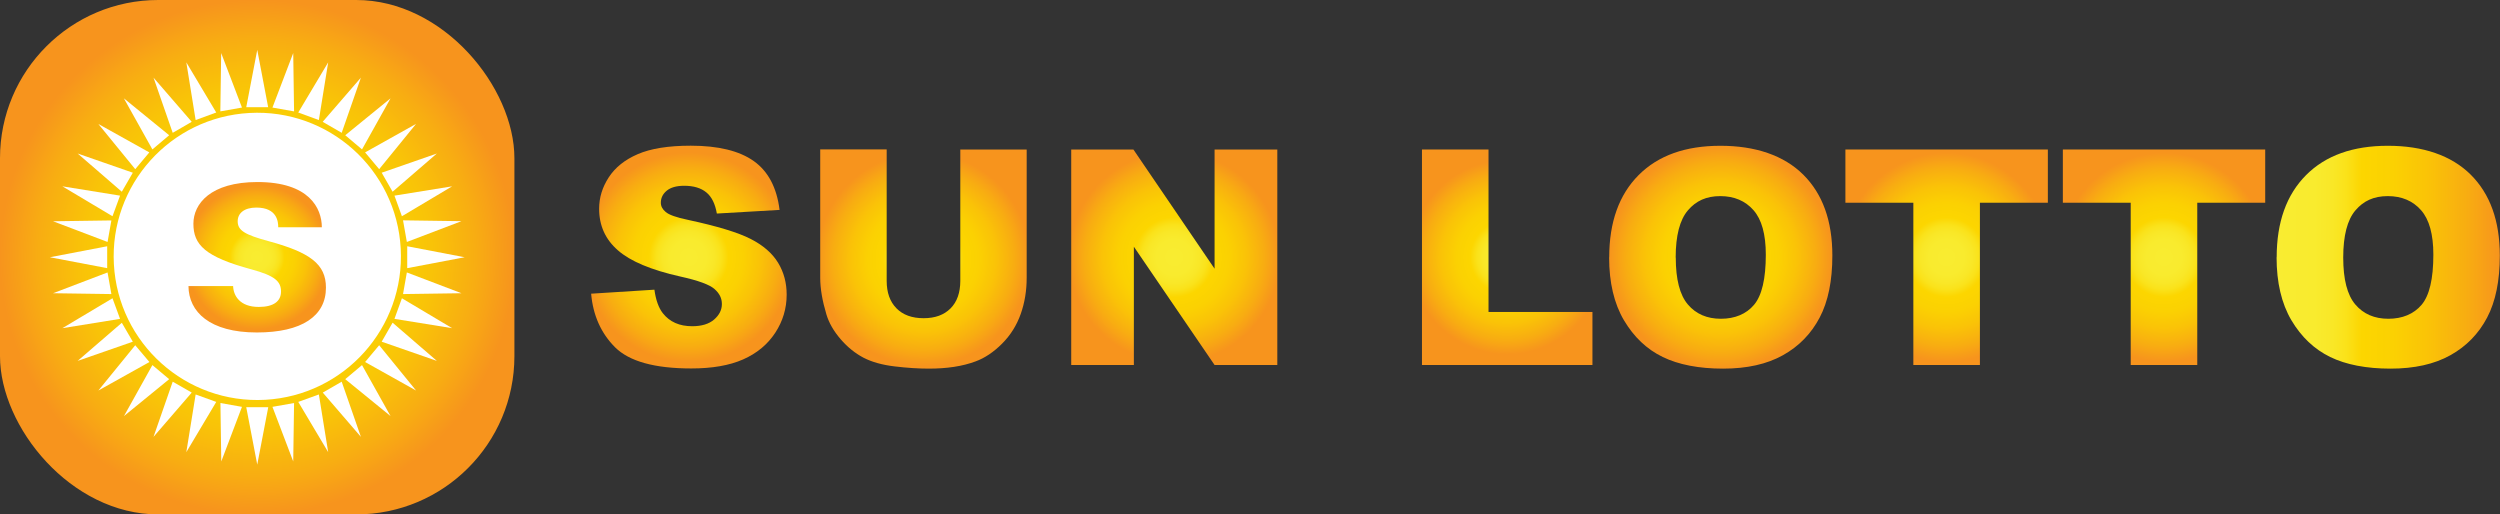 <?xml version="1.0" encoding="UTF-8"?>
<svg id="Layer_1" data-name="Layer 1" xmlns="http://www.w3.org/2000/svg" width="268.22" height="55.19" xmlns:xlink="http://www.w3.org/1999/xlink" viewBox="0 0 268.22 55.19">
  <rect x="0" y="0" width="268.22" height="55.19" fill="#333333" stroke="none"/>
  <defs>
    <style>
      .cls-1 {
        fill: url(#radial-gradient-7);
      }

      .cls-2 {
        fill: #fff;
      }

      .cls-3 {
        fill: url(#radial-gradient-8);
      }

      .cls-4 {
        fill: url(#radial-gradient-5);
      }

      .cls-5 {
        fill: url(#radial-gradient-4);
      }

      .cls-6 {
        fill: url(#radial-gradient-6);
      }

      .cls-7 {
        fill: url(#radial-gradient);
      }

      .cls-8 {
        fill: url(#radial-gradient-2);
      }

      .cls-9 {
        fill: url(#radial-gradient-3);
      }

      .cls-10 {
        fill: url(#linear-gradient);
      }

      .cls-11 {
        fill: url(#radial-gradient-9);
      }
    </style>
    <radialGradient id="radial-gradient" cx="27.6" cy="27.6" fx="27.6" fy="27.6" r="27.6" gradientUnits="userSpaceOnUse">
      <stop offset="0" stop-color="#f9ec31"/>
      <stop offset=".17" stop-color="#f9eb2e"/>
      <stop offset=".25" stop-color="#f9e727"/>
      <stop offset=".31" stop-color="#f9e11a"/>
      <stop offset=".36" stop-color="#fad908"/>
      <stop offset=".38" stop-color="#fbd601"/>
      <stop offset=".52" stop-color="#fad102"/>
      <stop offset=".68" stop-color="#f9c308"/>
      <stop offset=".85" stop-color="#f8ad12"/>
      <stop offset="1" stop-color="#f7941d"/>
    </radialGradient>
    <radialGradient id="radial-gradient-2" cx="27.6" cy="27.6" fx="27.6" fy="27.6" r="7.73" gradientUnits="userSpaceOnUse">
      <stop offset="0" stop-color="#f9ec31"/>
      <stop offset=".17" stop-color="#f9eb2e"/>
      <stop offset=".25" stop-color="#f9e727"/>
      <stop offset=".31" stop-color="#fae21a"/>
      <stop offset=".36" stop-color="#fbd908"/>
      <stop offset=".38" stop-color="#fcd600"/>
      <stop offset=".52" stop-color="#fbd102"/>
      <stop offset=".68" stop-color="#fac307"/>
      <stop offset=".85" stop-color="#f8ad11"/>
      <stop offset="1" stop-color="#f7941d"/>
    </radialGradient>
    <radialGradient id="radial-gradient-3" cx="73.89" cy="27.6" fx="73.89" fy="27.6" r="11.24" xlink:href="#radial-gradient-2"/>
    <radialGradient id="radial-gradient-4" cx="99.07" cy="27.8" fx="99.07" fy="27.8" r="11.42" xlink:href="#radial-gradient-2"/>
    <radialGradient id="radial-gradient-5" cx="125.98" cy="27.6" fx="125.98" fy="27.6" r="11.31" xlink:href="#radial-gradient-2"/>
    <radialGradient id="radial-gradient-6" cx="161.7" cy="27.6" fx="161.7" fy="27.6" r="10.42" xlink:href="#radial-gradient-2"/>
    <radialGradient id="radial-gradient-7" cx="184.63" cy="27.6" fx="184.63" fy="27.6" r="11.97" xlink:href="#radial-gradient-2"/>
    <radialGradient id="radial-gradient-8" cx="208.85" cy="27.6" fx="208.85" fy="27.6" r="11.21" xlink:href="#radial-gradient-2"/>
    <radialGradient id="radial-gradient-9" cx="232.17" cy="27.6" fx="232.17" fy="27.6" r="11.21" xlink:href="#radial-gradient-2"/>
    <linearGradient id="linear-gradient" x1="244.26" y1="27.6" x2="268.22" y2="27.6" gradientUnits="userSpaceOnUse">
      <stop offset="0" stop-color="#f9ec31"/>
      <stop offset=".17" stop-color="#f9eb2e"/>
      <stop offset=".25" stop-color="#f9e727"/>
      <stop offset=".31" stop-color="#fae21a"/>
      <stop offset=".36" stop-color="#fbd908"/>
      <stop offset=".38" stop-color="#fcd600"/>
      <stop offset=".52" stop-color="#fbd102"/>
      <stop offset=".68" stop-color="#fac307"/>
      <stop offset=".85" stop-color="#f8ad11"/>
      <stop offset="1" stop-color="#f7941d"/>
    </linearGradient>
  </defs>
  <rect class="cls-7" width="55.19" height="55.19" rx="16.98" ry="16.98"/>
  <g>
    <g>
      <circle class="cls-2" cx="27.6" cy="27.51" r="15.41" transform="translate(-1.46 1.55) rotate(-3.14)"/>
      <g>
        <polygon class="cls-2" points="26.42 11.5 27.6 5.35 28.77 11.5 26.42 11.5"/>
        <polygon class="cls-2" points="23.64 11.95 23.73 5.69 25.96 11.54 23.64 11.95"/>
        <polygon class="cls-2" points="20.99 12.88 19.99 6.69 23.2 12.07 20.99 12.88"/>
        <polygon class="cls-2" points="18.53 14.25 16.47 8.33 20.57 13.07 18.53 14.25"/>
        <polygon class="cls-2" points="16.35 16.03 13.29 10.55 18.15 14.51 16.35 16.03"/>
        <polygon class="cls-2" points="14.51 18.15 10.55 13.3 16.02 16.35 14.51 18.15"/>
        <polygon class="cls-2" points="13.07 20.57 8.33 16.47 14.25 18.53 13.07 20.57"/>
        <polygon class="cls-2" points="12.07 23.2 6.69 19.99 12.88 20.99 12.07 23.2"/>
        <polygon class="cls-2" points="11.54 25.96 5.69 23.74 11.95 23.65 11.54 25.96"/>
        <polygon class="cls-2" points="11.5 28.77 5.35 27.6 11.5 26.42 11.5 28.77"/>
        <polygon class="cls-2" points="11.95 31.55 5.69 31.46 11.54 29.23 11.95 31.55"/>
        <polygon class="cls-2" points="12.88 34.21 6.69 35.21 12.07 32 12.88 34.21"/>
        <polygon class="cls-2" points="14.25 36.66 8.33 38.72 13.07 34.63 14.25 36.66"/>
        <polygon class="cls-2" points="16.03 38.84 10.55 41.9 14.51 37.04 16.03 38.84"/>
        <polygon class="cls-2" points="18.15 40.68 13.3 44.64 16.35 39.17 18.15 40.68"/>
        <polygon class="cls-2" points="20.57 42.12 16.47 46.87 18.53 40.95 20.57 42.12"/>
        <polygon class="cls-2" points="23.2 43.12 19.99 48.51 20.99 42.32 23.2 43.12"/>
        <polygon class="cls-2" points="25.96 43.65 23.74 49.51 23.65 43.24 25.96 43.65"/>
        <polygon class="cls-2" points="28.78 43.69 27.6 49.85 26.42 43.69 28.78 43.69"/>
        <polygon class="cls-2" points="31.55 43.24 31.46 49.51 29.23 43.65 31.55 43.24"/>
        <polygon class="cls-2" points="34.21 42.32 35.21 48.51 32 43.12 34.21 42.32"/>
        <polygon class="cls-2" points="36.66 40.95 38.72 46.87 34.63 42.12 36.66 40.95"/>
        <polygon class="cls-2" points="38.84 39.17 41.9 44.64 37.04 40.68 38.84 39.17"/>
        <polygon class="cls-2" points="40.68 37.04 44.64 41.9 39.17 38.84 40.68 37.04"/>
        <polygon class="cls-2" points="42.12 34.62 46.87 38.72 40.95 36.66 42.12 34.62"/>
        <polygon class="cls-2" points="43.12 32 48.51 35.21 42.32 34.21 43.12 32"/>
        <polygon class="cls-2" points="43.65 29.23 49.51 31.46 43.24 31.55 43.65 29.23"/>
        <polygon class="cls-2" points="43.69 26.42 49.85 27.6 43.69 28.77 43.69 26.42"/>
        <polygon class="cls-2" points="43.24 23.64 49.51 23.73 43.65 25.96 43.24 23.64"/>
        <polygon class="cls-2" points="42.32 20.99 48.51 19.99 43.12 23.2 42.32 20.99"/>
        <polygon class="cls-2" points="40.95 18.53 46.87 16.47 42.12 20.57 40.95 18.53"/>
        <polygon class="cls-2" points="39.17 16.35 44.64 13.29 40.68 18.15 39.17 16.35"/>
        <polygon class="cls-2" points="37.04 14.51 41.9 10.55 38.84 16.03 37.04 14.51"/>
        <polygon class="cls-2" points="34.62 13.07 38.72 8.33 36.66 14.25 34.62 13.07"/>
        <polygon class="cls-2" points="32 12.07 35.21 6.69 34.21 12.88 32 12.07"/>
        <polygon class="cls-2" points="29.23 11.54 31.46 5.69 31.55 11.95 29.23 11.54"/>
      </g>
    </g>
    <path class="cls-8" d="m25.01,30.68c.03,1.06.74,2.25,2.75,2.25,1.62,0,2.39-.63,2.39-1.65,0-1.1-.67-1.7-3.17-2.38-4.99-1.35-6.23-2.64-6.23-4.9,0-2.12,1.82-4.47,6.87-4.47,5.56,0,6.9,2.81,6.91,4.85h-4.68c0-.55-.09-2.11-2.35-2.11-1.3,0-2,.61-2,1.47,0,.99.77,1.44,3.3,2.13,4.47,1.21,6.17,2.47,6.17,4.99,0,3.06-2.6,4.81-7.41,4.81-5.06,0-7.32-2.21-7.34-4.98h4.78Z"/>
  </g>
  <g>
    <path class="cls-9" d="m63.41,31.51l6.8-.43c.15,1.1.45,1.94.9,2.52.74.94,1.79,1.4,3.15,1.4,1.02,0,1.81-.24,2.36-.72.55-.48.83-1.03.83-1.66s-.26-1.14-.79-1.61c-.53-.47-1.75-.92-3.66-1.34-3.13-.7-5.37-1.64-6.7-2.81-1.35-1.17-2.02-2.66-2.02-4.46,0-1.19.34-2.31,1.03-3.37.69-1.06,1.72-1.89,3.11-2.49,1.38-.6,3.28-.91,5.69-.91,2.95,0,5.21.55,6.76,1.65,1.55,1.1,2.47,2.85,2.77,5.24l-6.73.39c-.18-1.04-.55-1.8-1.13-2.27-.57-.47-1.36-.71-2.37-.71-.83,0-1.46.18-1.88.53-.42.35-.63.78-.63,1.29,0,.37.17.7.52.99.34.3,1.14.59,2.4.85,3.12.67,5.36,1.35,6.71,2.04,1.35.69,2.33,1.54,2.95,2.56.62,1.02.92,2.16.92,3.42,0,1.48-.41,2.85-1.23,4.1-.82,1.25-1.97,2.2-3.44,2.85s-3.33.97-5.57.97c-3.93,0-6.65-.76-8.17-2.27-1.51-1.51-2.37-3.44-2.57-5.77Z"/>
    <path class="cls-5" d="m103.02,16.04h7.13v13.78c0,1.36-.21,2.66-.64,3.87s-1.09,2.27-2,3.18c-.91.91-1.86,1.55-2.86,1.91-1.39.52-3.05.77-5,.77-1.13,0-2.35-.08-3.68-.24-1.33-.16-2.44-.47-3.34-.94-.89-.47-1.71-1.13-2.45-1.99s-1.25-1.75-1.52-2.66c-.44-1.47-.66-2.77-.66-3.91v-13.78h7.13v14.1c0,1.26.35,2.24,1.05,2.95.7.71,1.67,1.06,2.91,1.06s2.19-.35,2.89-1.05c.7-.7,1.05-1.69,1.05-2.97v-14.1Z"/>
    <path class="cls-4" d="m114.93,16.04h6.67l8.71,12.79v-12.79h6.73v23.12h-6.73l-8.66-12.69v12.69h-6.72v-23.12Z"/>
    <path class="cls-6" d="m152.56,16.04h7.14v17.43h11.15v5.69h-18.29v-23.12Z"/>
    <path class="cls-1" d="m172.65,27.61c0-3.77,1.05-6.71,3.15-8.82s5.03-3.15,8.78-3.15,6.81,1.03,8.89,3.1c2.08,2.07,3.12,4.96,3.12,8.68,0,2.7-.45,4.92-1.36,6.65-.91,1.73-2.22,3.08-3.94,4.04-1.72.96-3.86,1.44-6.43,1.44s-4.76-.42-6.47-1.25c-1.71-.83-3.09-2.14-4.16-3.94-1.06-1.8-1.59-4.05-1.59-6.75Zm7.14.03c0,2.33.43,4.01,1.3,5.03.87,1.02,2.05,1.53,3.54,1.53s2.72-.5,3.56-1.5c.84-1,1.26-2.79,1.26-5.38,0-2.18-.44-3.77-1.32-4.77s-2.07-1.51-3.57-1.51-2.6.51-3.47,1.53c-.87,1.02-1.31,2.71-1.31,5.06Z"/>
    <path class="cls-3" d="m197.99,16.04h21.72v5.71h-7.29v17.41h-7.14v-17.41h-7.29v-5.71Z"/>
    <path class="cls-11" d="m221.32,16.04h21.71v5.71h-7.29v17.41h-7.14v-17.41h-7.28v-5.71Z"/>
    <path class="cls-10" d="m244.26,27.61c0-3.77,1.05-6.71,3.15-8.82s5.03-3.15,8.78-3.15,6.81,1.03,8.89,3.1c2.08,2.07,3.12,4.96,3.12,8.68,0,2.7-.45,4.92-1.36,6.65s-2.22,3.08-3.94,4.04c-1.72.96-3.86,1.44-6.43,1.44s-4.77-.42-6.47-1.25-3.09-2.14-4.16-3.94c-1.06-1.8-1.59-4.05-1.59-6.75Zm7.14.03c0,2.33.43,4.01,1.3,5.03s2.05,1.53,3.54,1.53,2.72-.5,3.57-1.5c.84-1,1.26-2.79,1.26-5.38,0-2.18-.44-3.77-1.32-4.77-.88-1-2.07-1.51-3.57-1.51s-2.6.51-3.47,1.53c-.87,1.02-1.31,2.71-1.31,5.06Z"/>
  </g>
</svg>